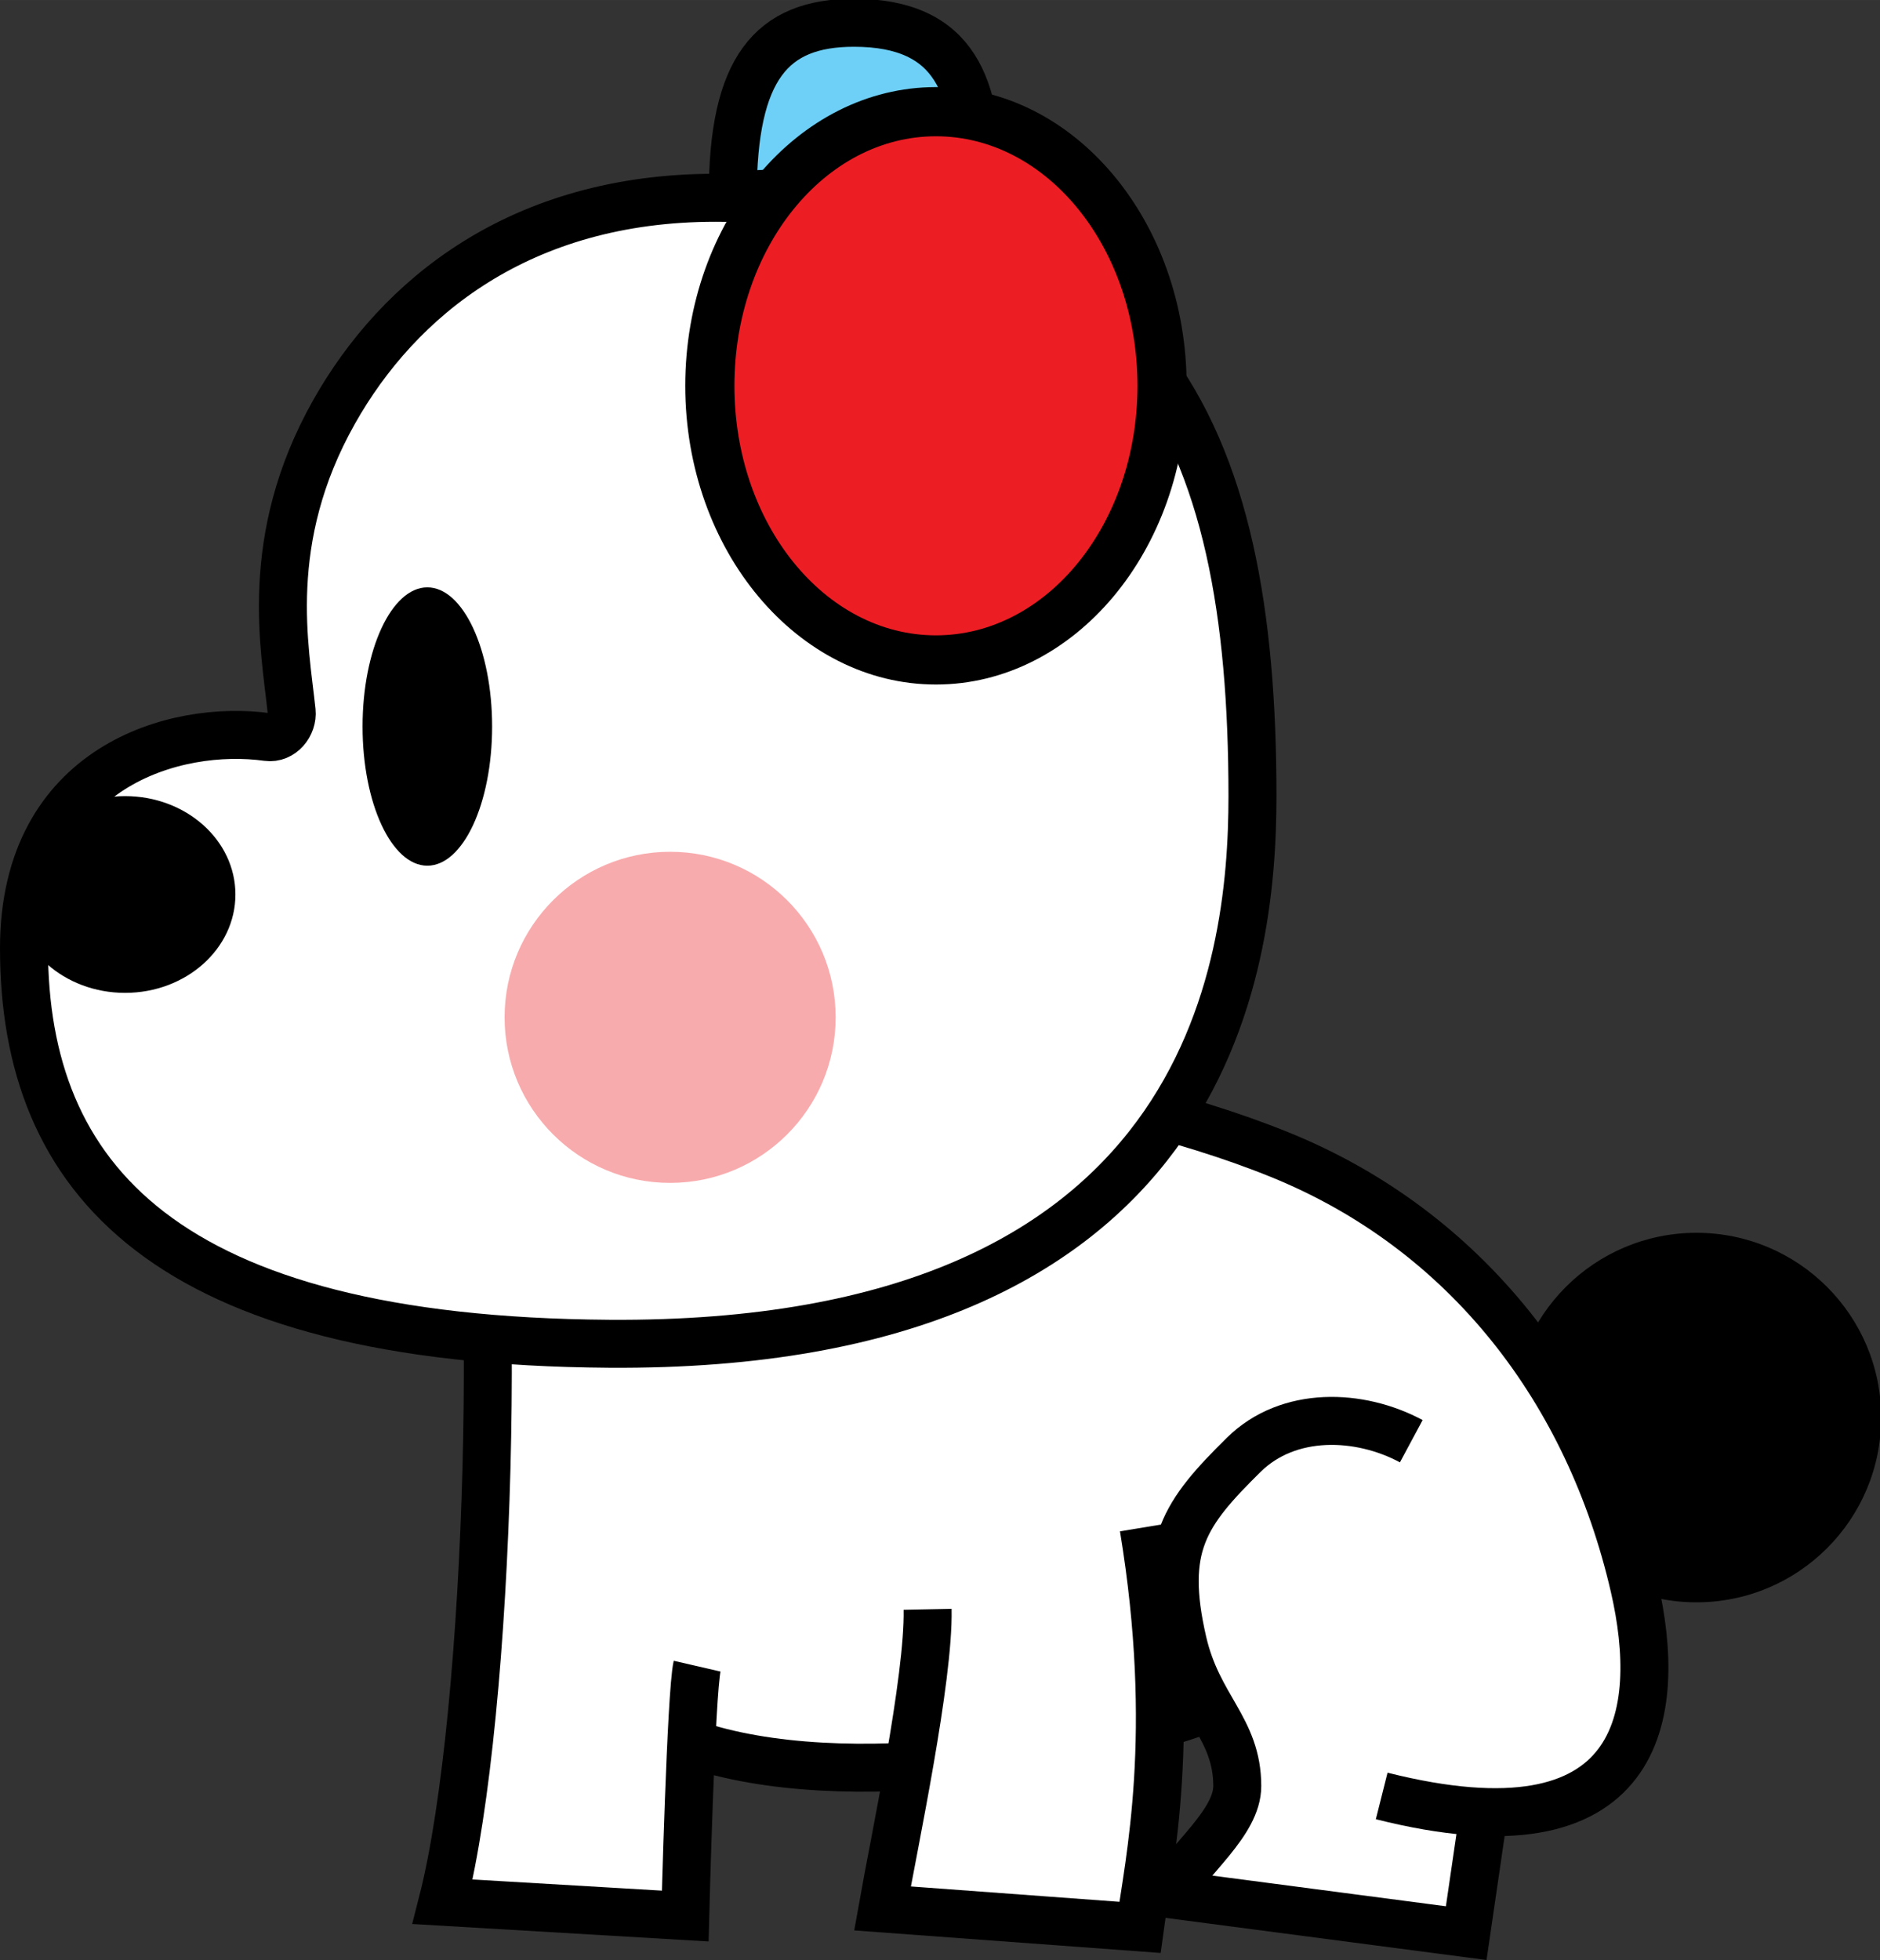 <?xml version="1.0" encoding="UTF-8" standalone="no"?>
<!-- Created with Inkscape (http://www.inkscape.org/) -->

<svg
   width="130.687"
   height="136.229"
   viewBox="0 0 34.578 36.044"
   version="1.1"
   id="svg2441"
   xml:space="preserve"
   inkscape:version="1.2.2 (b0a8486541, 2022-12-01)"
   sodipodi:docname="Artwork_GBA_Barista_D.svg"
   xmlns:inkscape="http://www.inkscape.org/namespaces/inkscape"
   xmlns:sodipodi="http://sodipodi.sourceforge.net/DTD/sodipodi-0.dtd"
   xmlns="http://www.w3.org/2000/svg"
   xmlns:svg="http://www.w3.org/2000/svg"><rect x="0" y="0" width="34.578" height="36.044" fill="#333333" stroke="none"/><sodipodi:namedview
     id="namedview2443"
     pagecolor="#505050"
     bordercolor="#eeeeee"
     borderopacity="1"
     inkscape:showpageshadow="0"
     inkscape:pageopacity="0"
     inkscape:pagecheckerboard="0"
     inkscape:deskcolor="#505050"
     inkscape:document-units="px"
     showgrid="false"
     inkscape:zoom="1.0672419"
     inkscape:cx="-434.29706"
     inkscape:cy="561.25984"
     inkscape:window-width="2560"
     inkscape:window-height="1400"
     inkscape:window-x="0"
     inkscape:window-y="0"
     inkscape:window-maximized="1"
     inkscape:current-layer="layer1"><inkscape:page
       x="0"
       y="0"
       width="34.578"
       height="36.044"
       id="page2531" /><inkscape:page
       x="-6.9669979e-05"
       y="3.1644001e-07"
       width="34.578"
       height="36.044"
       id="page2533" /></sodipodi:namedview><defs
     id="defs2438"><clipPath
       clipPathUnits="userSpaceOnUse"
       id="clipPath2461"><path
         d="M 0,102.172 H 98.016 V 0 H 0 Z"
         id="path2459" /></clipPath></defs><g
     inkscape:label="Layer 1"
     inkscape:groupmode="layer"
     id="layer1"
     transform="translate(-220)"><g
       id="g2455"
       transform="matrix(0.353,0,0,-0.353,220,36.044)"><g
         id="g2457"
         clip-path="url(#clipPath2461)"><g
           id="g2463"
           transform="translate(98.016,28.259)"><path
             d="m 0,0 c 0,-5.316 -4.31,-9.625 -9.625,-9.625 -5.315,0 -9.625,4.309 -9.625,9.625 0,5.315 4.31,9.625 9.625,9.625 C -4.31,9.625 0,5.315 0,0"
             style="fill:#000000;fill-opacity:1;fill-rule:nonzero;stroke:none"
             id="path2465" /></g><path
           d="M 49.234,10.384 H 33.921 v 7.187 h 15.313 z"
           style="fill:#ffffff;fill-opacity:1;fill-rule:nonzero;stroke:none"
           id="path2467" /><g
           id="g2469"
           transform="translate(75.593,1.353)"><path
             d="m 0,0 -13.003,1.828 1.556,11.068 13.003,-1.828 z"
             style="fill:#ffffff;fill-opacity:1;fill-rule:nonzero;stroke:none"
             id="path2471" /></g><g
           id="g2473"
           transform="translate(36.337,7.756)"><path
             d="m 0,0 c -0.36,-3.084 -0.633,-5.466 -0.633,-5.466 l -12.642,0.744 c 2.507,9.805 3.194,35.389 1.176,45.113 16.355,0 32.54,-2.176 42.444,-6.193 C 40.08,30.25 46.469,21.881 48.814,11.693 50.342,5.058 49.292,-2.644 35.654,0.79 l -21.2,8.008 C 7.923,11.266 0.811,6.935 0,0"
             style="fill:#ffffff;fill-opacity:1;fill-rule:nonzero;stroke:none"
             id="path2475" /></g><g
           id="g2477"
           transform="translate(36.322,15.308)"><path
             d="m 0,0 c -0.322,-1.396 -0.618,-13.018 -0.618,-13.018 l -12.642,0.745 c 2.507,9.804 3.194,35.388 1.176,45.112 16.355,0 32.54,-2.176 42.443,-6.193 9.736,-3.948 16.124,-12.317 18.47,-22.504 1.527,-6.636 0.478,-14.337 -13.16,-10.904"
             style="fill:none;stroke:#000000;stroke-width:2.5;stroke-linecap:butt;stroke-linejoin:miter;stroke-miterlimit:10;stroke-dasharray:none;stroke-opacity:1"
             id="path2479" /></g><g
           id="g2481"
           transform="translate(63.574,13.349)"><path
             d="M 0,0 C -6.551,-2.564 -19.525,-4.835 -27.574,-2.065"
             style="fill:none;stroke:#000000;stroke-width:2.5;stroke-linecap:butt;stroke-linejoin:miter;stroke-miterlimit:10;stroke-dasharray:none;stroke-opacity:1"
             id="path2483" /></g><g
           id="g2485"
           transform="translate(77.339,7.86)"><path
             d="m 0,0 -0.944,-6.46 -15.54,2.039 c 1.14,1.864 3.611,3.724 3.611,5.623 0,3.005 -2.049,4.08 -2.839,7.501 -1.15,4.989 0.099,6.72 3.177,9.756 2.329,2.296 6.031,2.156 8.729,0.708"
             style="fill:none;stroke:#000000;stroke-width:2.5;stroke-linecap:butt;stroke-linejoin:miter;stroke-miterlimit:10;stroke-dasharray:none;stroke-opacity:1"
             id="path2487" /></g><g
           id="g2489"
           transform="translate(48.332,18.27)"><path
             d="m 0,0 c 0.074,-3.606 -1.739,-12.126 -2.351,-15.583 l 13.414,-0.987 c 0.464,3.414 1.975,10.045 0.193,20.836"
             style="fill:#ffffff;fill-opacity:1;fill-rule:nonzero;stroke:#000000;stroke-width:2.5;stroke-linecap:butt;stroke-linejoin:miter;stroke-miterlimit:10;stroke-dasharray:none;stroke-opacity:1"
             id="path2491" /></g><g
           id="g2493"
           transform="translate(37.28,91.806)"><path
             d="m 0,0 c -10.172,0 -16.517,-5.203 -19.874,-11.157 -3.758,-6.664 -2.547,-12.343 -2.211,-15.601 0.072,-0.694 -0.517,-1.441 -1.266,-1.336 -4.734,0.664 -12.679,-1.485 -12.679,-11 0,-11.984 7.305,-20.448 30.485,-20.609 31.312,-0.219 33.523,19.64 33.523,28.531 C 27.978,-12.172 22.563,0 0,0"
             style="fill:#ffffff;fill-opacity:1;fill-rule:nonzero;stroke:none"
             id="path2495" /></g><g
           id="g2497"
           transform="translate(37.28,91.806)"><path
             d="m 0,0 c -10.172,0 -16.517,-5.203 -19.874,-11.157 -3.758,-6.664 -2.547,-12.343 -2.211,-15.601 0.072,-0.694 -0.517,-1.441 -1.266,-1.336 -4.734,0.664 -12.679,-1.485 -12.679,-11 0,-11.984 7.305,-20.448 30.485,-20.609 31.312,-0.219 33.523,19.64 33.523,28.531 C 27.978,-12.172 22.563,0 0,0 Z"
             style="fill:none;stroke:#000000;stroke-width:2.5;stroke-linecap:butt;stroke-linejoin:miter;stroke-miterlimit:10;stroke-dasharray:none;stroke-opacity:1"
             id="path2499" /></g><g
           id="g2501"
           transform="translate(25.641,64.259)"><path
             d="m 0,0 c 0,-4.004 -1.511,-7.25 -3.375,-7.25 -1.864,0 -3.375,3.246 -3.375,7.25 0,4.004 1.511,7.25 3.375,7.25 C -1.511,7.25 0,4.004 0,0"
             style="fill:#000000;fill-opacity:1;fill-rule:nonzero;stroke:none"
             id="path2503" /></g><g
           id="g2505"
           transform="translate(12.266,55.509)"><path
             d="m 0,0 c 0,-2.831 -2.574,-5.125 -5.75,-5.125 -3.176,0 -5.75,2.294 -5.75,5.125 0,2.831 2.574,5.125 5.75,5.125 C -2.574,5.125 0,2.831 0,0"
             style="fill:#000000;fill-opacity:1;fill-rule:nonzero;stroke:none"
             id="path2507" /></g><g
           id="g2509"
           transform="translate(43.541,49.109)"><path
             d="m 0,0 c 0,-4.764 -3.861,-8.625 -8.625,-8.625 -4.763,0 -8.625,3.861 -8.625,8.625 0,4.764 3.862,8.625 8.625,8.625 C -3.861,8.625 0,4.764 0,0"
             style="fill:#f8abad;fill-opacity:1;fill-rule:nonzero;stroke:none"
             id="path2511" /></g><g
           id="g2513"
           transform="translate(38.18,91.922)"><path
             d="m 0,0 c 0,6.615 2.008,9 6.312,9 5.347,0 6.44,-3.405 6.44,-8.291 C 8.534,0.483 4.219,0.226 0,0"
             style="fill:#6ed0f6;fill-opacity:1;fill-rule:nonzero;stroke:none"
             id="path2515" /></g><g
           id="g2517"
           transform="translate(38.18,91.922)"><path
             d="m 0,0 c 0,6.615 2.008,9 6.312,9 5.347,0 6.44,-3.405 6.44,-8.291 C 8.534,0.483 4.219,0.226 0,0 Z"
             style="fill:none;stroke:#000000;stroke-width:2.5;stroke-linecap:butt;stroke-linejoin:miter;stroke-miterlimit:10;stroke-dasharray:none;stroke-opacity:1"
             id="path2519" /></g><g
           id="g2521"
           transform="translate(48.766,67.728)"><path
             d="m 0,0 c -6.496,0 -11.781,6.406 -11.781,14.281 0,7.874 5.285,14.281 11.781,14.281 6.496,0 11.781,-6.407 11.781,-14.281 C 11.781,6.406 6.496,0 0,0"
             style="fill:#ed1d24;fill-opacity:1;fill-rule:nonzero;stroke:none"
             id="path2523" /></g><g
           id="g2525"
           transform="translate(48.766,97.571)"><path
             d="m 0,0 c -7.202,0 -13.062,-6.981 -13.062,-15.562 0,-8.581 5.86,-15.562 13.062,-15.562 7.202,0 13.062,6.981 13.062,15.562 C 13.062,-6.981 7.202,0 0,0 m 0,-2.562 c 5.799,0 10.5,-5.82 10.5,-13 0,-7.18 -4.701,-13 -10.5,-13 -5.799,0 -10.5,5.82 -10.5,13 0,7.18 4.701,13 10.5,13"
             style="fill:#000000;fill-opacity:1;fill-rule:nonzero;stroke:none"
             id="path2527" /></g></g></g></g></svg>
